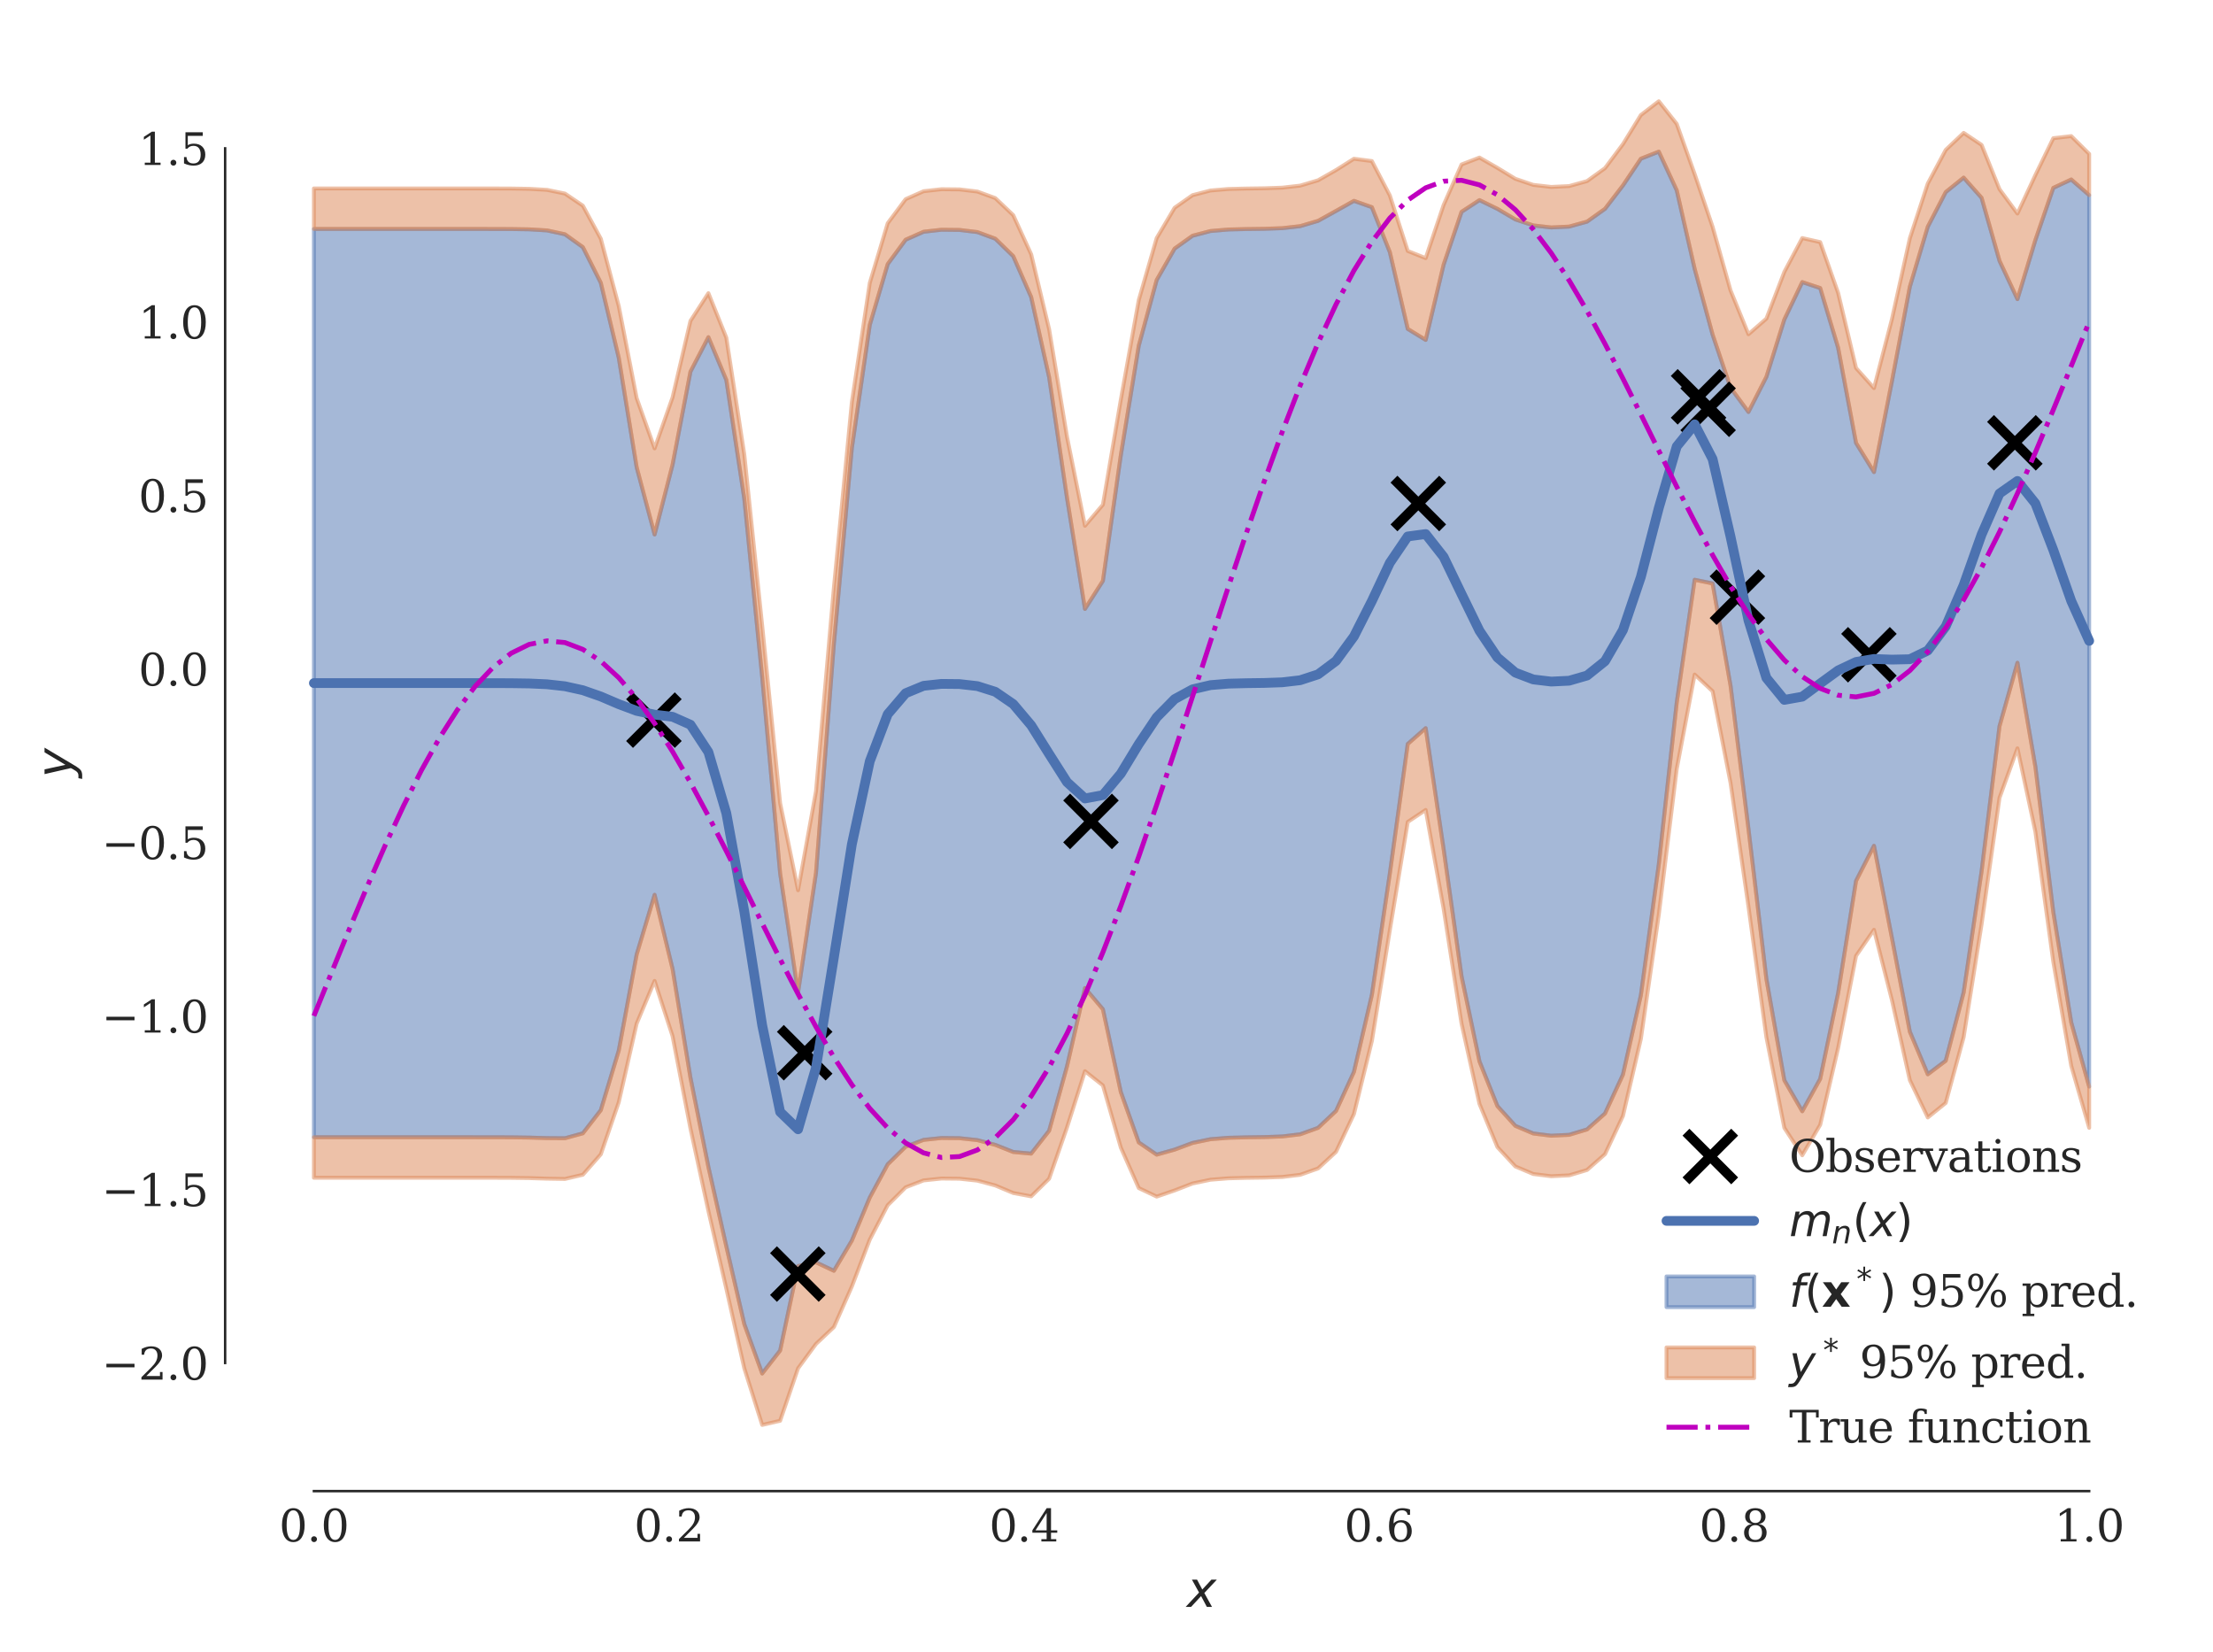 <?xml version="1.0" encoding="utf-8" standalone="no"?>
<!DOCTYPE svg PUBLIC "-//W3C//DTD SVG 1.1//EN"
  "http://www.w3.org/Graphics/SVG/1.1/DTD/svg11.dtd">
<svg xmlns:xlink="http://www.w3.org/1999/xlink" width="454.464pt" height="339.264pt" viewBox="0 0 454.464 339.264" xmlns="http://www.w3.org/2000/svg" version="1.1">
 <defs>
  <style type="text/css">*{stroke-linejoin: round; stroke-linecap: butt}</style>
 </defs>
 <g id="figure_1">
  <g id="patch_1">
   <path d="M 0 339.264 
L 454.464 339.264 
L 454.464 0 
L 0 0 
z
" style="fill: #ffffff"/>
  </g>
  <g id="axes_1">
   <g id="patch_2">
    <path d="M 46.233 306.176 
L 447.264 306.176 
L 447.264 7.2 
L 46.233 7.2 
z
" style="fill: #ffffff"/>
   </g>
   <g id="matplotlib.axis_1">
    <g id="xtick_1">
     <g id="line2d_1"/>
     <g id="text_1">
      <!-- 0.0 -->
      <g style="fill: #262626" transform="translate(57.305 316.514) scale(0.09 -0.09)">
       <defs>
        <path id="DejaVuSerif-30" d="M 2034 219 
Q 2513 219 2750 744 
Q 2988 1269 2988 2328 
Q 2988 3391 2750 3916 
Q 2513 4441 2034 4441 
Q 1556 4441 1318 3916 
Q 1081 3391 1081 2328 
Q 1081 1269 1318 744 
Q 1556 219 2034 219 
z
M 2034 -91 
Q 1275 -91 848 546 
Q 422 1184 422 2328 
Q 422 3475 848 4112 
Q 1275 4750 2034 4750 
Q 2797 4750 3222 4112 
Q 3647 3475 3647 2328 
Q 3647 1184 3222 546 
Q 2797 -91 2034 -91 
z
" transform="scale(0.016)"/>
        <path id="DejaVuSerif-2e" d="M 603 325 
Q 603 500 722 622 
Q 841 744 1019 744 
Q 1191 744 1312 622 
Q 1434 500 1434 325 
Q 1434 153 1312 31 
Q 1191 -91 1019 -91 
Q 841 -91 722 29 
Q 603 150 603 325 
z
" transform="scale(0.016)"/>
       </defs>
       <use xlink:href="#DejaVuSerif-30"/>
       <use xlink:href="#DejaVuSerif-2e" x="63.623"/>
       <use xlink:href="#DejaVuSerif-30" x="95.41"/>
      </g>
     </g>
    </g>
    <g id="xtick_2">
     <g id="line2d_2"/>
     <g id="text_2">
      <!-- 0.2 -->
      <g style="fill: #262626" transform="translate(130.22 316.514) scale(0.09 -0.09)">
       <defs>
        <path id="DejaVuSerif-32" d="M 819 3553 
L 469 3553 
L 469 4384 
Q 803 4563 1142 4656 
Q 1481 4750 1806 4750 
Q 2534 4750 2956 4397 
Q 3378 4044 3378 3438 
Q 3378 2753 2422 1800 
Q 2347 1728 2309 1691 
L 1131 513 
L 3078 513 
L 3078 1088 
L 3444 1088 
L 3444 0 
L 434 0 
L 434 341 
L 1850 1753 
Q 2319 2222 2519 2614 
Q 2719 3006 2719 3438 
Q 2719 3909 2473 4175 
Q 2228 4441 1797 4441 
Q 1350 4441 1106 4219 
Q 863 3997 819 3553 
z
" transform="scale(0.016)"/>
       </defs>
       <use xlink:href="#DejaVuSerif-30"/>
       <use xlink:href="#DejaVuSerif-2e" x="63.623"/>
       <use xlink:href="#DejaVuSerif-32" x="95.41"/>
      </g>
     </g>
    </g>
    <g id="xtick_3">
     <g id="line2d_3"/>
     <g id="text_3">
      <!-- 0.4 -->
      <g style="fill: #262626" transform="translate(203.135 316.514) scale(0.09 -0.09)">
       <defs>
        <path id="DejaVuSerif-34" d="M 2234 1581 
L 2234 4063 
L 641 1581 
L 2234 1581 
z
M 3609 0 
L 1484 0 
L 1484 331 
L 2234 331 
L 2234 1247 
L 197 1247 
L 197 1588 
L 2241 4750 
L 2859 4750 
L 2859 1581 
L 3750 1581 
L 3750 1247 
L 2859 1247 
L 2859 331 
L 3609 331 
L 3609 0 
z
" transform="scale(0.016)"/>
       </defs>
       <use xlink:href="#DejaVuSerif-30"/>
       <use xlink:href="#DejaVuSerif-2e" x="63.623"/>
       <use xlink:href="#DejaVuSerif-34" x="95.41"/>
      </g>
     </g>
    </g>
    <g id="xtick_4">
     <g id="line2d_4"/>
     <g id="text_4">
      <!-- 0.6 -->
      <g style="fill: #262626" transform="translate(276.049 316.514) scale(0.09 -0.09)">
       <defs>
        <path id="DejaVuSerif-36" d="M 2094 219 
Q 2534 219 2771 542 
Q 3009 866 3009 1472 
Q 3009 2078 2771 2401 
Q 2534 2725 2094 2725 
Q 1647 2725 1412 2412 
Q 1178 2100 1178 1509 
Q 1178 888 1415 553 
Q 1653 219 2094 219 
z
M 1075 2569 
Q 1288 2803 1556 2918 
Q 1825 3034 2163 3034 
Q 2859 3034 3264 2615 
Q 3669 2197 3669 1472 
Q 3669 763 3233 336 
Q 2797 -91 2069 -91 
Q 1278 -91 853 498 
Q 428 1088 428 2181 
Q 428 3406 931 4078 
Q 1434 4750 2350 4750 
Q 2597 4750 2869 4703 
Q 3141 4656 3425 4563 
L 3425 3794 
L 3072 3794 
Q 3034 4109 2831 4275 
Q 2628 4441 2284 4441 
Q 1678 4441 1381 3981 
Q 1084 3522 1075 2569 
z
" transform="scale(0.016)"/>
       </defs>
       <use xlink:href="#DejaVuSerif-30"/>
       <use xlink:href="#DejaVuSerif-2e" x="63.623"/>
       <use xlink:href="#DejaVuSerif-36" x="95.41"/>
      </g>
     </g>
    </g>
    <g id="xtick_5">
     <g id="line2d_5"/>
     <g id="text_5">
      <!-- 0.8 -->
      <g style="fill: #262626" transform="translate(348.964 316.514) scale(0.09 -0.09)">
       <defs>
        <path id="DejaVuSerif-38" d="M 2981 1275 
Q 2981 1775 2732 2051 
Q 2484 2328 2034 2328 
Q 1584 2328 1336 2051 
Q 1088 1775 1088 1275 
Q 1088 772 1336 495 
Q 1584 219 2034 219 
Q 2484 219 2732 495 
Q 2981 772 2981 1275 
z
M 2853 3541 
Q 2853 3966 2637 4203 
Q 2422 4441 2034 4441 
Q 1650 4441 1433 4203 
Q 1216 3966 1216 3541 
Q 1216 3113 1433 2875 
Q 1650 2638 2034 2638 
Q 2422 2638 2637 2875 
Q 2853 3113 2853 3541 
z
M 2516 2484 
Q 3047 2413 3344 2092 
Q 3641 1772 3641 1275 
Q 3641 619 3225 264 
Q 2809 -91 2034 -91 
Q 1263 -91 845 264 
Q 428 619 428 1275 
Q 428 1772 725 2092 
Q 1022 2413 1556 2484 
Q 1084 2569 832 2842 
Q 581 3116 581 3541 
Q 581 4103 968 4426 
Q 1356 4750 2034 4750 
Q 2713 4750 3100 4426 
Q 3488 4103 3488 3541 
Q 3488 3116 3236 2842 
Q 2984 2569 2516 2484 
z
" transform="scale(0.016)"/>
       </defs>
       <use xlink:href="#DejaVuSerif-30"/>
       <use xlink:href="#DejaVuSerif-2e" x="63.623"/>
       <use xlink:href="#DejaVuSerif-38" x="95.41"/>
      </g>
     </g>
    </g>
    <g id="xtick_6">
     <g id="line2d_6"/>
     <g id="text_6">
      <!-- 1.0 -->
      <g style="fill: #262626" transform="translate(421.879 316.514) scale(0.09 -0.09)">
       <defs>
        <path id="DejaVuSerif-31" d="M 909 0 
L 909 331 
L 1722 331 
L 1722 4213 
L 781 3603 
L 781 4013 
L 1919 4750 
L 2350 4750 
L 2350 331 
L 3163 331 
L 3163 0 
L 909 0 
z
" transform="scale(0.016)"/>
       </defs>
       <use xlink:href="#DejaVuSerif-31"/>
       <use xlink:href="#DejaVuSerif-2e" x="63.623"/>
       <use xlink:href="#DejaVuSerif-30" x="95.41"/>
      </g>
     </g>
    </g>
    <g id="text_7">
     <!-- $x$ -->
     <g style="fill: #262626" transform="translate(243.748 329.984) scale(0.1 -0.1)">
      <defs>
       <path id="DejaVuSans-Oblique-78" d="M 3841 3500 
L 2234 1784 
L 3219 0 
L 2559 0 
L 1819 1388 
L 531 0 
L -166 0 
L 1556 1844 
L 641 3500 
L 1300 3500 
L 1972 2234 
L 3144 3500 
L 3841 3500 
z
" transform="scale(0.016)"/>
      </defs>
      <use xlink:href="#DejaVuSans-Oblique-78" transform="translate(0 0.312)"/>
     </g>
    </g>
   </g>
   <g id="matplotlib.axis_2">
    <g id="ytick_1">
     <g id="line2d_7"/>
     <g id="text_8">
      <!-- −2.0 -->
      <g style="fill: #262626" transform="translate(20.878 283.284) scale(0.09 -0.09)">
       <defs>
        <path id="DejaVuSerif-2212" d="M 678 2259 
L 4684 2259 
L 4684 1753 
L 678 1753 
L 678 2259 
z
" transform="scale(0.016)"/>
       </defs>
       <use xlink:href="#DejaVuSerif-2212"/>
       <use xlink:href="#DejaVuSerif-32" x="83.789"/>
       <use xlink:href="#DejaVuSerif-2e" x="147.412"/>
       <use xlink:href="#DejaVuSerif-30" x="179.199"/>
      </g>
     </g>
    </g>
    <g id="ytick_2">
     <g id="line2d_8"/>
     <g id="text_9">
      <!-- −1.5 -->
      <g style="fill: #262626" transform="translate(20.878 247.654) scale(0.09 -0.09)">
       <defs>
        <path id="DejaVuSerif-35" d="M 3219 4666 
L 3219 4153 
L 1081 4153 
L 1081 2816 
Q 1244 2928 1461 2984 
Q 1678 3041 1947 3041 
Q 2703 3041 3140 2622 
Q 3578 2203 3578 1478 
Q 3578 738 3136 323 
Q 2694 -91 1894 -91 
Q 1572 -91 1234 -12 
Q 897 66 544 225 
L 544 1131 
L 897 1131 
Q 925 688 1179 453 
Q 1434 219 1894 219 
Q 2388 219 2653 544 
Q 2919 869 2919 1478 
Q 2919 2084 2655 2407 
Q 2391 2731 1894 2731 
Q 1613 2731 1398 2631 
Q 1184 2531 1019 2322 
L 750 2322 
L 750 4666 
L 3219 4666 
z
" transform="scale(0.016)"/>
       </defs>
       <use xlink:href="#DejaVuSerif-2212"/>
       <use xlink:href="#DejaVuSerif-31" x="83.789"/>
       <use xlink:href="#DejaVuSerif-2e" x="147.412"/>
       <use xlink:href="#DejaVuSerif-35" x="179.199"/>
      </g>
     </g>
    </g>
    <g id="ytick_3">
     <g id="line2d_9"/>
     <g id="text_10">
      <!-- −1.0 -->
      <g style="fill: #262626" transform="translate(20.878 212.025) scale(0.09 -0.09)">
       <use xlink:href="#DejaVuSerif-2212"/>
       <use xlink:href="#DejaVuSerif-31" x="83.789"/>
       <use xlink:href="#DejaVuSerif-2e" x="147.412"/>
       <use xlink:href="#DejaVuSerif-30" x="179.199"/>
      </g>
     </g>
    </g>
    <g id="ytick_4">
     <g id="line2d_10"/>
     <g id="text_11">
      <!-- −0.5 -->
      <g style="fill: #262626" transform="translate(20.878 176.395) scale(0.09 -0.09)">
       <use xlink:href="#DejaVuSerif-2212"/>
       <use xlink:href="#DejaVuSerif-30" x="83.789"/>
       <use xlink:href="#DejaVuSerif-2e" x="147.412"/>
       <use xlink:href="#DejaVuSerif-35" x="179.199"/>
      </g>
     </g>
    </g>
    <g id="ytick_5">
     <g id="line2d_11"/>
     <g id="text_12">
      <!-- 0.0 -->
      <g style="fill: #262626" transform="translate(28.42 140.765) scale(0.09 -0.09)">
       <use xlink:href="#DejaVuSerif-30"/>
       <use xlink:href="#DejaVuSerif-2e" x="63.623"/>
       <use xlink:href="#DejaVuSerif-30" x="95.41"/>
      </g>
     </g>
    </g>
    <g id="ytick_6">
     <g id="line2d_12"/>
     <g id="text_13">
      <!-- 0.5 -->
      <g style="fill: #262626" transform="translate(28.42 105.136) scale(0.09 -0.09)">
       <use xlink:href="#DejaVuSerif-30"/>
       <use xlink:href="#DejaVuSerif-2e" x="63.623"/>
       <use xlink:href="#DejaVuSerif-35" x="95.41"/>
      </g>
     </g>
    </g>
    <g id="ytick_7">
     <g id="line2d_13"/>
     <g id="text_14">
      <!-- 1.0 -->
      <g style="fill: #262626" transform="translate(28.42 69.506) scale(0.09 -0.09)">
       <use xlink:href="#DejaVuSerif-31"/>
       <use xlink:href="#DejaVuSerif-2e" x="63.623"/>
       <use xlink:href="#DejaVuSerif-30" x="95.41"/>
      </g>
     </g>
    </g>
    <g id="ytick_8">
     <g id="line2d_14"/>
     <g id="text_15">
      <!-- 1.5 -->
      <g style="fill: #262626" transform="translate(28.42 33.877) scale(0.09 -0.09)">
       <use xlink:href="#DejaVuSerif-31"/>
       <use xlink:href="#DejaVuSerif-2e" x="63.623"/>
       <use xlink:href="#DejaVuSerif-35" x="95.41"/>
      </g>
     </g>
    </g>
    <g id="text_16">
     <!-- $y$ -->
     <g style="fill: #262626" transform="translate(14.778 159.688) rotate(-90) scale(0.1 -0.1)">
      <defs>
       <path id="DejaVuSans-Oblique-79" d="M 1588 -325 
Q 1188 -997 936 -1164 
Q 684 -1331 294 -1331 
L -159 -1331 
L -63 -850 
L 269 -850 
Q 509 -850 678 -719 
Q 847 -588 1056 -206 
L 1234 128 
L 459 3500 
L 1069 3500 
L 1650 819 
L 3256 3500 
L 3859 3500 
L 1588 -325 
z
" transform="scale(0.016)"/>
      </defs>
      <use xlink:href="#DejaVuSans-Oblique-79" transform="translate(0 0.312)"/>
     </g>
    </g>
   </g>
   <g id="PolyCollection_1">
    <defs>
     <path id="m06d27d9995" d="M 64.461 -292.251 
L 64.461 -105.749 
L 68.144 -105.749 
L 71.826 -105.749 
L 75.509 -105.749 
L 79.192 -105.749 
L 82.874 -105.749 
L 86.557 -105.749 
L 90.239 -105.749 
L 93.922 -105.749 
L 97.604 -105.748 
L 101.287 -105.745 
L 104.97 -105.731 
L 108.652 -105.681 
L 112.335 -105.57 
L 116.017 -105.542 
L 119.7 -106.557 
L 123.382 -111.301 
L 127.065 -123.529 
L 130.748 -143.274 
L 134.43 -155.53 
L 138.113 -140.339 
L 141.795 -117.964 
L 145.478 -99.649 
L 149.16 -83.329 
L 152.843 -67.399 
L 156.525 -57.233 
L 160.208 -61.948 
L 163.891 -79.306 
L 167.573 -80.062 
L 171.256 -78.325 
L 174.938 -84.523 
L 178.621 -93.374 
L 182.303 -100.188 
L 185.986 -103.801 
L 189.669 -105.206 
L 193.351 -105.592 
L 197.034 -105.556 
L 200.716 -105.159 
L 204.399 -104.185 
L 208.081 -102.724 
L 211.764 -102.387 
L 215.447 -107.074 
L 219.129 -120.332 
L 222.812 -136.387 
L 226.494 -132.027 
L 230.177 -115.017 
L 233.859 -104.683 
L 237.542 -102.173 
L 241.224 -103.208 
L 244.907 -104.582 
L 248.59 -105.346 
L 252.272 -105.639 
L 255.955 -105.731 
L 259.637 -105.781 
L 263.32 -105.912 
L 267.002 -106.354 
L 270.685 -107.677 
L 274.368 -111.142 
L 278.05 -119.164 
L 281.733 -134.994 
L 285.415 -159.871 
L 289.098 -186.504 
L 292.78 -189.745 
L 296.463 -164.914 
L 300.146 -138.798 
L 303.828 -121.317 
L 307.511 -112.145 
L 311.193 -108.087 
L 314.876 -106.521 
L 318.558 -106.063 
L 322.241 -106.244 
L 325.923 -107.353 
L 329.606 -110.622 
L 333.289 -118.596 
L 336.971 -134.916 
L 340.654 -161.804 
L 344.336 -195 
L 348.019 -220.22 
L 351.701 -219.461 
L 355.384 -198.491 
L 359.067 -169.073 
L 362.749 -138.236 
L 366.432 -117.444 
L 370.114 -111.083 
L 373.797 -117.733 
L 377.479 -135.354 
L 381.162 -158.382 
L 384.845 -165.593 
L 388.527 -146.669 
L 392.21 -127.413 
L 395.892 -118.67 
L 399.575 -121.452 
L 403.257 -135.484 
L 406.94 -160.346 
L 410.622 -190.146 
L 414.305 -203.174 
L 417.988 -181.818 
L 421.67 -151.969 
L 425.353 -129.32 
L 429.035 -116.145 
L 429.035 -299.197 
L 429.035 -299.197 
L 425.353 -302.409 
L 421.67 -300.687 
L 417.988 -289.974 
L 414.305 -277.843 
L 410.622 -285.711 
L 406.94 -298.651 
L 403.257 -302.794 
L 399.575 -299.82 
L 395.892 -292.715 
L 392.21 -280.397 
L 388.527 -260.975 
L 384.845 -242.331 
L 381.162 -248.306 
L 377.479 -267.852 
L 373.797 -280.116 
L 370.114 -281.341 
L 366.432 -273.663 
L 362.749 -261.889 
L 359.067 -254.675 
L 355.384 -259.665 
L 351.701 -270.562 
L 348.019 -284.053 
L 344.336 -300.187 
L 340.654 -308.129 
L 336.971 -306.676 
L 333.289 -301.181 
L 329.606 -296.388 
L 325.923 -293.758 
L 322.241 -292.737 
L 318.558 -292.561 
L 314.876 -292.98 
L 311.193 -294.214 
L 307.511 -296.38 
L 303.828 -298.175 
L 300.146 -295.768 
L 296.463 -284.918 
L 292.78 -269.468 
L 289.098 -271.725 
L 285.415 -287.502 
L 281.733 -296.725 
L 278.05 -298.023 
L 274.368 -295.954 
L 270.685 -293.916 
L 267.002 -292.828 
L 263.32 -292.412 
L 259.637 -292.284 
L 255.955 -292.233 
L 252.272 -292.139 
L 248.59 -291.825 
L 244.907 -290.86 
L 241.224 -288.225 
L 237.542 -281.779 
L 233.859 -268.282 
L 230.177 -245.814 
L 226.494 -219.995 
L 222.812 -214.229 
L 219.129 -236.984 
L 215.447 -261.823 
L 211.764 -278.268 
L 208.081 -286.664 
L 204.399 -290.252 
L 200.716 -291.609 
L 197.034 -292.053 
L 193.351 -292.091 
L 189.669 -291.679 
L 185.986 -290.041 
L 182.303 -285.042 
L 178.621 -272.54 
L 174.938 -247.269 
L 171.256 -207.142 
L 167.573 -160.032 
L 163.891 -135.461 
L 160.208 -159.942 
L 156.525 -200.242 
L 152.843 -236.909 
L 149.16 -261.237 
L 145.478 -270.031 
L 141.795 -262.95 
L 138.113 -243.832 
L 134.43 -229.514 
L 130.748 -243.316 
L 127.065 -265.822 
L 123.382 -281.193 
L 119.7 -288.518 
L 116.017 -291.162 
L 112.335 -291.952 
L 108.652 -292.172 
L 104.97 -292.232 
L 101.287 -292.247 
L 97.604 -292.251 
L 93.922 -292.251 
L 90.239 -292.251 
L 86.557 -292.251 
L 82.874 -292.251 
L 79.192 -292.251 
L 75.509 -292.251 
L 71.826 -292.251 
L 68.144 -292.251 
L 64.461 -292.251 
z
" style="stroke: #4c72b0; stroke-opacity: 0.5; stroke-width: 0.8"/>
    </defs>
    <g clip-path="url(#pc87bfe3f1f)">
     <use xlink:href="#m06d27d9995" x="0" y="339.264" style="fill: #4c72b0; fill-opacity: 0.5; stroke: #4c72b0; stroke-opacity: 0.5; stroke-width: 0.8"/>
    </g>
   </g>
   <g id="PolyCollection_2">
    <defs>
     <path id="m4ec9caf9bc" d="M 64.461 -105.749 
L 64.461 -97.43 
L 68.144 -97.43 
L 71.826 -97.43 
L 75.509 -97.43 
L 79.192 -97.43 
L 82.874 -97.43 
L 86.557 -97.43 
L 90.239 -97.43 
L 93.922 -97.43 
L 97.604 -97.429 
L 101.287 -97.426 
L 104.97 -97.411 
L 108.652 -97.361 
L 112.335 -97.246 
L 116.017 -97.187 
L 119.7 -98.048 
L 123.382 -102.244 
L 127.065 -112.928 
L 130.748 -129.085 
L 134.43 -137.848 
L 138.113 -126.523 
L 141.795 -107.535 
L 145.478 -90.615 
L 149.16 -74.643 
L 152.843 -58.324 
L 156.525 -46.678 
L 160.208 -47.53 
L 163.891 -58.3 
L 167.573 -63.305 
L 171.256 -66.778 
L 174.938 -75.108 
L 178.621 -84.743 
L 182.303 -91.8 
L 185.986 -95.471 
L 189.669 -96.886 
L 193.351 -97.272 
L 197.034 -97.236 
L 200.716 -96.837 
L 204.399 -95.848 
L 208.081 -94.298 
L 211.764 -93.61 
L 215.447 -97.227 
L 219.129 -107.787 
L 222.812 -119.311 
L 226.494 -116.384 
L 230.177 -103.618 
L 233.859 -95.312 
L 237.542 -93.562 
L 241.224 -94.827 
L 244.907 -96.254 
L 248.59 -97.026 
L 252.272 -97.319 
L 255.955 -97.412 
L 259.637 -97.462 
L 263.32 -97.592 
L 267.002 -98.034 
L 270.685 -99.347 
L 274.368 -102.753 
L 278.05 -110.52 
L 281.733 -125.527 
L 285.415 -148.233 
L 289.098 -170.493 
L 292.78 -172.952 
L 296.463 -152.659 
L 300.146 -129.075 
L 303.828 -112.583 
L 307.511 -103.731 
L 311.193 -99.752 
L 314.876 -98.2 
L 318.558 -97.743 
L 322.241 -97.924 
L 325.923 -99.029 
L 329.606 -102.272 
L 333.289 -110.113 
L 336.971 -125.948 
L 340.654 -151.458 
L 344.336 -181.36 
L 348.019 -200.761 
L 351.701 -197.329 
L 355.384 -178.517 
L 359.067 -153.114 
L 362.749 -126.284 
L 366.432 -107.679 
L 370.114 -102.043 
L 373.797 -108.3 
L 377.479 -124.08 
L 381.162 -142.992 
L 384.845 -148.347 
L 388.527 -133.913 
L 392.21 -117.465 
L 395.892 -109.809 
L 399.575 -112.786 
L 403.257 -126.301 
L 406.94 -149.48 
L 410.622 -175.447 
L 414.305 -185.603 
L 417.988 -168.478 
L 421.67 -141.77 
L 425.353 -120.414 
L 429.035 -107.682 
L 429.035 -116.145 
L 429.035 -116.145 
L 425.353 -129.32 
L 421.67 -151.969 
L 417.988 -181.818 
L 414.305 -203.174 
L 410.622 -190.146 
L 406.94 -160.346 
L 403.257 -135.484 
L 399.575 -121.452 
L 395.892 -118.67 
L 392.21 -127.413 
L 388.527 -146.669 
L 384.845 -165.593 
L 381.162 -158.382 
L 377.479 -135.354 
L 373.797 -117.733 
L 370.114 -111.083 
L 366.432 -117.444 
L 362.749 -138.236 
L 359.067 -169.073 
L 355.384 -198.491 
L 351.701 -219.461 
L 348.019 -220.22 
L 344.336 -195 
L 340.654 -161.804 
L 336.971 -134.916 
L 333.289 -118.596 
L 329.606 -110.622 
L 325.923 -107.353 
L 322.241 -106.244 
L 318.558 -106.063 
L 314.876 -106.521 
L 311.193 -108.087 
L 307.511 -112.145 
L 303.828 -121.317 
L 300.146 -138.798 
L 296.463 -164.914 
L 292.78 -189.745 
L 289.098 -186.504 
L 285.415 -159.871 
L 281.733 -134.994 
L 278.05 -119.164 
L 274.368 -111.142 
L 270.685 -107.677 
L 267.002 -106.354 
L 263.32 -105.912 
L 259.637 -105.781 
L 255.955 -105.731 
L 252.272 -105.639 
L 248.59 -105.346 
L 244.907 -104.582 
L 241.224 -103.208 
L 237.542 -102.173 
L 233.859 -104.683 
L 230.177 -115.017 
L 226.494 -132.027 
L 222.812 -136.387 
L 219.129 -120.332 
L 215.447 -107.074 
L 211.764 -102.387 
L 208.081 -102.724 
L 204.399 -104.185 
L 200.716 -105.159 
L 197.034 -105.556 
L 193.351 -105.592 
L 189.669 -105.206 
L 185.986 -103.801 
L 182.303 -100.188 
L 178.621 -93.374 
L 174.938 -84.523 
L 171.256 -78.325 
L 167.573 -80.062 
L 163.891 -79.306 
L 160.208 -61.948 
L 156.525 -57.233 
L 152.843 -67.399 
L 149.16 -83.329 
L 145.478 -99.649 
L 141.795 -117.964 
L 138.113 -140.339 
L 134.43 -155.53 
L 130.748 -143.274 
L 127.065 -123.529 
L 123.382 -111.301 
L 119.7 -106.557 
L 116.017 -105.542 
L 112.335 -105.57 
L 108.652 -105.681 
L 104.97 -105.731 
L 101.287 -105.745 
L 97.604 -105.748 
L 93.922 -105.749 
L 90.239 -105.749 
L 86.557 -105.749 
L 82.874 -105.749 
L 79.192 -105.749 
L 75.509 -105.749 
L 71.826 -105.749 
L 68.144 -105.749 
L 64.461 -105.749 
z
" style="stroke: #dd8452; stroke-opacity: 0.5; stroke-width: 0.8"/>
    </defs>
    <g clip-path="url(#pc87bfe3f1f)">
     <use xlink:href="#m4ec9caf9bc" x="0" y="339.264" style="fill: #dd8452; fill-opacity: 0.5; stroke: #dd8452; stroke-opacity: 0.5; stroke-width: 0.8"/>
    </g>
   </g>
   <g id="PolyCollection_3">
    <defs>
     <path id="mf1fb23da84" d="M 64.461 -300.571 
L 64.461 -292.251 
L 68.144 -292.251 
L 71.826 -292.251 
L 75.509 -292.251 
L 79.192 -292.251 
L 82.874 -292.251 
L 86.557 -292.251 
L 90.239 -292.251 
L 93.922 -292.251 
L 97.604 -292.251 
L 101.287 -292.247 
L 104.97 -292.232 
L 108.652 -292.172 
L 112.335 -291.952 
L 116.017 -291.162 
L 119.7 -288.518 
L 123.382 -281.193 
L 127.065 -265.822 
L 130.748 -243.316 
L 134.43 -229.514 
L 138.113 -243.832 
L 141.795 -262.95 
L 145.478 -270.031 
L 149.16 -261.237 
L 152.843 -236.909 
L 156.525 -200.242 
L 160.208 -159.942 
L 163.891 -135.461 
L 167.573 -160.032 
L 171.256 -207.142 
L 174.938 -247.269 
L 178.621 -272.54 
L 182.303 -285.042 
L 185.986 -290.041 
L 189.669 -291.679 
L 193.351 -292.091 
L 197.034 -292.053 
L 200.716 -291.609 
L 204.399 -290.252 
L 208.081 -286.664 
L 211.764 -278.268 
L 215.447 -261.823 
L 219.129 -236.984 
L 222.812 -214.229 
L 226.494 -219.995 
L 230.177 -245.814 
L 233.859 -268.282 
L 237.542 -281.779 
L 241.224 -288.225 
L 244.907 -290.86 
L 248.59 -291.825 
L 252.272 -292.139 
L 255.955 -292.233 
L 259.637 -292.284 
L 263.32 -292.412 
L 267.002 -292.828 
L 270.685 -293.916 
L 274.368 -295.954 
L 278.05 -298.023 
L 281.733 -296.725 
L 285.415 -287.502 
L 289.098 -271.725 
L 292.78 -269.468 
L 296.463 -284.918 
L 300.146 -295.768 
L 303.828 -298.175 
L 307.511 -296.38 
L 311.193 -294.214 
L 314.876 -292.98 
L 318.558 -292.561 
L 322.241 -292.737 
L 325.923 -293.758 
L 329.606 -296.388 
L 333.289 -301.181 
L 336.971 -306.676 
L 340.654 -308.129 
L 344.336 -300.187 
L 348.019 -284.053 
L 351.701 -270.562 
L 355.384 -259.665 
L 359.067 -254.675 
L 362.749 -261.889 
L 366.432 -273.663 
L 370.114 -281.341 
L 373.797 -280.116 
L 377.479 -267.852 
L 381.162 -248.306 
L 384.845 -242.331 
L 388.527 -260.975 
L 392.21 -280.397 
L 395.892 -292.715 
L 399.575 -299.82 
L 403.257 -302.794 
L 406.94 -298.651 
L 410.622 -285.711 
L 414.305 -277.843 
L 417.988 -289.974 
L 421.67 -300.687 
L 425.353 -302.409 
L 429.035 -299.197 
L 429.035 -307.66 
L 429.035 -307.66 
L 425.353 -311.314 
L 421.67 -310.886 
L 417.988 -303.314 
L 414.305 -295.414 
L 410.622 -300.41 
L 406.94 -309.516 
L 403.257 -311.977 
L 399.575 -308.486 
L 395.892 -301.576 
L 392.21 -290.345 
L 388.527 -273.731 
L 384.845 -259.576 
L 381.162 -263.696 
L 377.479 -279.126 
L 373.797 -289.549 
L 370.114 -290.381 
L 366.432 -283.428 
L 362.749 -273.842 
L 359.067 -270.634 
L 355.384 -279.639 
L 351.701 -292.694 
L 348.019 -303.512 
L 344.336 -313.827 
L 340.654 -318.474 
L 336.971 -315.644 
L 333.289 -309.664 
L 329.606 -304.737 
L 325.923 -302.082 
L 322.241 -301.057 
L 318.558 -300.88 
L 314.876 -301.301 
L 311.193 -302.549 
L 307.511 -304.794 
L 303.828 -306.908 
L 300.146 -305.491 
L 296.463 -297.173 
L 292.78 -286.261 
L 289.098 -287.735 
L 285.415 -299.14 
L 281.733 -306.193 
L 278.05 -306.667 
L 274.368 -304.343 
L 270.685 -302.246 
L 267.002 -301.149 
L 263.32 -300.731 
L 259.637 -300.603 
L 255.955 -300.552 
L 252.272 -300.459 
L 248.59 -300.145 
L 244.907 -299.189 
L 241.224 -296.605 
L 237.542 -290.39 
L 233.859 -277.653 
L 230.177 -257.212 
L 226.494 -235.638 
L 222.812 -231.305 
L 219.129 -249.529 
L 215.447 -271.67 
L 211.764 -287.046 
L 208.081 -295.09 
L 204.399 -298.589 
L 200.716 -299.931 
L 197.034 -300.373 
L 193.351 -300.411 
L 189.669 -300 
L 185.986 -298.371 
L 182.303 -293.429 
L 178.621 -281.17 
L 174.938 -256.683 
L 171.256 -218.69 
L 167.573 -176.788 
L 163.891 -156.466 
L 160.208 -174.361 
L 156.525 -210.797 
L 152.843 -245.985 
L 149.16 -269.923 
L 145.478 -279.065 
L 141.795 -273.378 
L 138.113 -257.648 
L 134.43 -247.196 
L 130.748 -257.505 
L 127.065 -276.423 
L 123.382 -290.25 
L 119.7 -297.027 
L 116.017 -299.518 
L 112.335 -300.277 
L 108.652 -300.492 
L 104.97 -300.552 
L 101.287 -300.567 
L 97.604 -300.57 
L 93.922 -300.571 
L 90.239 -300.571 
L 86.557 -300.571 
L 82.874 -300.571 
L 79.192 -300.571 
L 75.509 -300.571 
L 71.826 -300.571 
L 68.144 -300.571 
L 64.461 -300.571 
z
" style="stroke: #dd8452; stroke-opacity: 0.5; stroke-width: 0.8"/>
    </defs>
    <g clip-path="url(#pc87bfe3f1f)">
     <use xlink:href="#mf1fb23da84" x="0" y="339.264" style="fill: #dd8452; fill-opacity: 0.5; stroke: #dd8452; stroke-opacity: 0.5; stroke-width: 0.8"/>
    </g>
   </g>
   <g id="line2d_15">
    <defs>
     <path id="mb17578bda8" d="M -5 5 
L 5 -5 
M -5 -5 
L 5 5 
" style="stroke: #000000; stroke-width: 2"/>
    </defs>
    <g clip-path="url(#pc87bfe3f1f)">
     <use xlink:href="#mb17578bda8" x="134.284" y="147.864" style="stroke: #000000; stroke-width: 2"/>
     <use xlink:href="#mb17578bda8" x="291.266" y="103.388" style="stroke: #000000; stroke-width: 2"/>
     <use xlink:href="#mb17578bda8" x="224.045" y="168.661" style="stroke: #000000; stroke-width: 2"/>
     <use xlink:href="#mb17578bda8" x="350.783" y="84.04" style="stroke: #000000; stroke-width: 2"/>
     <use xlink:href="#mb17578bda8" x="348.82" y="81.482" style="stroke: #000000; stroke-width: 2"/>
     <use xlink:href="#mb17578bda8" x="163.842" y="261.607" style="stroke: #000000; stroke-width: 2"/>
     <use xlink:href="#mb17578bda8" x="165.253" y="216.161" style="stroke: #000000; stroke-width: 2"/>
     <use xlink:href="#mb17578bda8" x="356.803" y="122.62" style="stroke: #000000; stroke-width: 2"/>
     <use xlink:href="#mb17578bda8" x="413.774" y="90.925" style="stroke: #000000; stroke-width: 2"/>
     <use xlink:href="#mb17578bda8" x="383.804" y="134.446" style="stroke: #000000; stroke-width: 2"/>
    </g>
   </g>
   <g id="line2d_16">
    <path d="M 64.461 140.264 
L 68.144 140.264 
L 71.826 140.264 
L 75.509 140.264 
L 79.192 140.264 
L 82.874 140.264 
L 86.557 140.264 
L 90.239 140.264 
L 93.922 140.264 
L 97.604 140.264 
L 101.287 140.268 
L 104.97 140.283 
L 108.652 140.337 
L 112.335 140.503 
L 116.017 140.912 
L 119.7 141.727 
L 123.382 143.017 
L 127.065 144.589 
L 130.748 145.969 
L 134.43 146.742 
L 138.113 147.179 
L 141.795 148.807 
L 145.478 154.424 
L 149.16 166.981 
L 152.843 187.11 
L 156.525 210.527 
L 160.208 228.319 
L 163.891 231.881 
L 167.573 219.217 
L 171.256 196.53 
L 174.938 173.368 
L 178.621 156.307 
L 182.303 146.649 
L 185.986 142.343 
L 189.669 140.821 
L 193.351 140.423 
L 197.034 140.46 
L 200.716 140.88 
L 204.399 142.045 
L 208.081 144.57 
L 211.764 148.936 
L 215.447 154.815 
L 219.129 160.606 
L 222.812 163.956 
L 226.494 163.253 
L 230.177 158.849 
L 233.859 152.781 
L 237.542 147.288 
L 241.224 143.548 
L 244.907 141.543 
L 248.59 140.679 
L 252.272 140.375 
L 255.955 140.282 
L 259.637 140.231 
L 263.32 140.102 
L 267.002 139.673 
L 270.685 138.468 
L 274.368 135.716 
L 278.05 130.67 
L 281.733 123.404 
L 285.415 115.578 
L 289.098 110.15 
L 292.78 109.658 
L 296.463 114.348 
L 300.146 121.981 
L 303.828 129.518 
L 307.511 135.001 
L 311.193 138.114 
L 314.876 139.513 
L 318.558 139.952 
L 322.241 139.774 
L 325.923 138.708 
L 329.606 135.759 
L 333.289 129.375 
L 336.971 118.468 
L 340.654 104.298 
L 344.336 91.67 
L 348.019 87.128 
L 351.701 94.253 
L 355.384 110.186 
L 359.067 127.39 
L 362.749 139.201 
L 366.432 143.711 
L 370.114 143.052 
L 373.797 140.339 
L 377.479 137.661 
L 381.162 135.92 
L 384.845 135.302 
L 388.527 135.442 
L 392.21 135.359 
L 395.892 133.571 
L 399.575 128.628 
L 403.257 120.125 
L 406.94 109.766 
L 410.622 101.336 
L 414.305 98.756 
L 417.988 103.368 
L 421.67 112.936 
L 425.353 123.4 
L 429.035 131.593 
" clip-path="url(#pc87bfe3f1f)" style="fill: none; stroke: #4c72b0; stroke-width: 2; stroke-linecap: round"/>
   </g>
   <g id="line2d_17">
    <path d="M 64.461 208.605 
L 68.144 199.549 
L 71.826 190.565 
L 75.509 181.798 
L 79.192 173.386 
L 82.874 165.46 
L 86.557 158.143 
L 90.239 151.547 
L 93.922 145.771 
L 97.604 140.899 
L 101.287 137.002 
L 104.97 134.131 
L 108.652 132.322 
L 112.335 131.592 
L 116.017 131.939 
L 119.7 133.344 
L 123.382 135.768 
L 127.065 139.157 
L 130.748 143.439 
L 134.43 148.527 
L 138.113 154.321 
L 141.795 160.707 
L 145.478 167.562 
L 149.16 174.754 
L 152.843 182.145 
L 156.525 189.594 
L 160.208 196.955 
L 163.891 204.087 
L 167.573 210.849 
L 171.256 217.106 
L 174.938 222.73 
L 178.621 227.604 
L 182.303 231.621 
L 185.986 234.688 
L 189.669 236.726 
L 193.351 237.673 
L 197.034 237.482 
L 200.716 236.127 
L 204.399 233.598 
L 208.081 229.903 
L 211.764 225.071 
L 215.447 219.146 
L 219.129 212.192 
L 222.812 204.287 
L 226.494 195.525 
L 230.177 186.013 
L 233.859 175.871 
L 237.542 165.229 
L 241.224 154.223 
L 244.907 142.996 
L 248.59 131.696 
L 252.272 120.47 
L 255.955 109.464 
L 259.637 98.821 
L 263.32 88.679 
L 267.002 79.168 
L 270.685 70.405 
L 274.368 62.5 
L 278.05 55.546 
L 281.733 49.621 
L 285.415 44.789 
L 289.098 41.095 
L 292.78 38.565 
L 296.463 37.21 
L 300.146 37.02 
L 303.828 37.966 
L 307.511 40.004 
L 311.193 43.071 
L 314.876 47.088 
L 318.558 51.962 
L 322.241 57.587 
L 325.923 63.843 
L 329.606 70.605 
L 333.289 77.737 
L 336.971 85.099 
L 340.654 92.547 
L 344.336 99.938 
L 348.019 107.131 
L 351.701 113.985 
L 355.384 120.371 
L 359.067 126.165 
L 362.749 131.253 
L 366.432 135.535 
L 370.114 138.924 
L 373.797 141.348 
L 377.479 142.753 
L 381.162 143.1 
L 384.845 142.37 
L 388.527 140.561 
L 392.21 137.69 
L 395.892 133.793 
L 399.575 128.922 
L 403.257 123.145 
L 406.94 116.549 
L 410.622 109.232 
L 414.305 101.306 
L 417.988 92.894 
L 421.67 84.127 
L 425.353 75.144 
L 429.035 66.087 
" clip-path="url(#pc87bfe3f1f)" style="fill: none; stroke-dasharray: 6.4,1.6,1,1.6; stroke-dashoffset: 0; stroke: #bf00bf"/>
   </g>
   <g id="patch_3">
    <path d="M 46.233 279.864 
L 46.233 30.457 
" style="fill: none; stroke: #262626; stroke-width: 0.5; stroke-linejoin: miter; stroke-linecap: square"/>
   </g>
   <g id="patch_4">
    <path d="M 64.461 306.176 
L 429.035 306.176 
" style="fill: none; stroke: #262626; stroke-width: 0.5; stroke-linejoin: miter; stroke-linecap: square"/>
   </g>
   <g id="legend_1">
    <g id="line2d_18">
     <g>
      <use xlink:href="#mb17578bda8" x="351.234" y="237.473" style="stroke: #000000; stroke-width: 2"/>
     </g>
    </g>
    <g id="text_17">
     <!-- Observations -->
     <g style="fill: #262626" transform="translate(367.434 240.623) scale(0.09 -0.09)">
      <defs>
       <path id="DejaVuSerif-4f" d="M 2625 244 
Q 3391 244 3781 770 
Q 4172 1297 4172 2328 
Q 4172 3363 3781 3889 
Q 3391 4416 2625 4416 
Q 1856 4416 1465 3889 
Q 1075 3363 1075 2328 
Q 1075 1297 1465 770 
Q 1856 244 2625 244 
z
M 2625 -91 
Q 2150 -91 1751 65 
Q 1353 222 1050 525 
Q 700 875 529 1319 
Q 359 1763 359 2328 
Q 359 2894 529 3339 
Q 700 3784 1050 4134 
Q 1356 4441 1750 4595 
Q 2144 4750 2625 4750 
Q 3641 4750 4266 4084 
Q 4891 3419 4891 2328 
Q 4891 1769 4719 1320 
Q 4547 872 4197 525 
Q 3891 219 3497 64 
Q 3103 -91 2625 -91 
z
" transform="scale(0.016)"/>
       <path id="DejaVuSerif-62" d="M 738 331 
L 738 4531 
L 184 4531 
L 184 4863 
L 1313 4863 
L 1313 2803 
Q 1481 3116 1742 3264 
Q 2003 3413 2388 3413 
Q 3000 3413 3387 2928 
Q 3775 2444 3775 1663 
Q 3775 881 3387 395 
Q 3000 -91 2388 -91 
Q 2003 -91 1742 57 
Q 1481 206 1313 519 
L 1313 0 
L 184 0 
L 184 331 
L 738 331 
z
M 1313 1497 
Q 1313 897 1542 583 
Q 1772 269 2209 269 
Q 2650 269 2876 622 
Q 3103 975 3103 1663 
Q 3103 2353 2876 2703 
Q 2650 3053 2209 3053 
Q 1772 3053 1542 2737 
Q 1313 2422 1313 1825 
L 1313 1497 
z
" transform="scale(0.016)"/>
       <path id="DejaVuSerif-73" d="M 359 184 
L 359 959 
L 691 959 
Q 703 588 923 403 
Q 1144 219 1575 219 
Q 1963 219 2166 364 
Q 2369 509 2369 788 
Q 2369 1006 2220 1140 
Q 2072 1275 1594 1428 
L 1178 1569 
Q 750 1706 558 1912 
Q 366 2119 366 2438 
Q 366 2894 700 3153 
Q 1034 3413 1625 3413 
Q 1888 3413 2178 3344 
Q 2469 3275 2778 3144 
L 2778 2419 
L 2447 2419 
Q 2434 2741 2221 2922 
Q 2009 3103 1644 3103 
Q 1281 3103 1095 2975 
Q 909 2847 909 2591 
Q 909 2381 1050 2254 
Q 1191 2128 1613 1997 
L 2069 1856 
Q 2541 1709 2748 1489 
Q 2956 1269 2956 922 
Q 2956 450 2595 179 
Q 2234 -91 1600 -91 
Q 1278 -91 972 -22 
Q 666 47 359 184 
z
" transform="scale(0.016)"/>
       <path id="DejaVuSerif-65" d="M 3469 1600 
L 991 1600 
L 991 1575 
Q 991 903 1244 561 
Q 1497 219 1991 219 
Q 2369 219 2611 417 
Q 2853 616 2950 1006 
L 3413 1006 
Q 3275 459 2904 184 
Q 2534 -91 1931 -91 
Q 1203 -91 761 389 
Q 319 869 319 1663 
Q 319 2450 753 2931 
Q 1188 3413 1894 3413 
Q 2647 3413 3050 2948 
Q 3453 2484 3469 1600 
z
M 2791 1931 
Q 2772 2513 2545 2808 
Q 2319 3103 1894 3103 
Q 1497 3103 1269 2806 
Q 1041 2509 991 1931 
L 2791 1931 
z
" transform="scale(0.016)"/>
       <path id="DejaVuSerif-72" d="M 3059 3328 
L 3059 2497 
L 2728 2497 
Q 2713 2744 2591 2866 
Q 2469 2988 2234 2988 
Q 1809 2988 1582 2694 
Q 1356 2400 1356 1850 
L 1356 331 
L 2022 331 
L 2022 0 
L 263 0 
L 263 331 
L 781 331 
L 781 2994 
L 231 2994 
L 231 3322 
L 1356 3322 
L 1356 2731 
Q 1525 3078 1790 3245 
Q 2056 3413 2438 3413 
Q 2578 3413 2733 3391 
Q 2888 3369 3059 3328 
z
" transform="scale(0.016)"/>
       <path id="DejaVuSerif-76" d="M 1581 0 
L 359 2988 
L -19 2988 
L -19 3322 
L 1509 3322 
L 1509 2988 
L 978 2988 
L 1913 703 
L 2847 2988 
L 2350 2988 
L 2350 3322 
L 3597 3322 
L 3597 2988 
L 3225 2988 
L 2003 0 
L 1581 0 
z
" transform="scale(0.016)"/>
       <path id="DejaVuSerif-61" d="M 2547 1044 
L 2547 1747 
L 1806 1747 
Q 1378 1747 1168 1562 
Q 959 1378 959 997 
Q 959 650 1171 447 
Q 1384 244 1747 244 
Q 2106 244 2326 466 
Q 2547 688 2547 1044 
z
M 3122 2075 
L 3122 331 
L 3634 331 
L 3634 0 
L 2547 0 
L 2547 359 
Q 2356 128 2106 18 
Q 1856 -91 1522 -91 
Q 969 -91 644 203 
Q 319 497 319 997 
Q 319 1513 691 1797 
Q 1063 2081 1741 2081 
L 2547 2081 
L 2547 2309 
Q 2547 2688 2317 2895 
Q 2088 3103 1672 3103 
Q 1328 3103 1125 2947 
Q 922 2791 872 2484 
L 575 2484 
L 575 3156 
Q 875 3284 1158 3348 
Q 1441 3413 1709 3413 
Q 2400 3413 2761 3070 
Q 3122 2728 3122 2075 
z
" transform="scale(0.016)"/>
       <path id="DejaVuSerif-74" d="M 691 2988 
L 184 2988 
L 184 3322 
L 691 3322 
L 691 4353 
L 1269 4353 
L 1269 3322 
L 2350 3322 
L 2350 2988 
L 1269 2988 
L 1269 878 
Q 1269 456 1350 337 
Q 1431 219 1650 219 
Q 1875 219 1978 351 
Q 2081 484 2088 781 
L 2522 781 
Q 2497 328 2275 118 
Q 2053 -91 1600 -91 
Q 1103 -91 897 129 
Q 691 350 691 878 
L 691 2988 
z
" transform="scale(0.016)"/>
       <path id="DejaVuSerif-69" d="M 622 4353 
Q 622 4497 726 4603 
Q 831 4709 978 4709 
Q 1122 4709 1226 4603 
Q 1331 4497 1331 4353 
Q 1331 4206 1228 4103 
Q 1125 4000 978 4000 
Q 831 4000 726 4103 
Q 622 4206 622 4353 
z
M 1356 331 
L 1900 331 
L 1900 0 
L 231 0 
L 231 331 
L 781 331 
L 781 2988 
L 231 2988 
L 231 3322 
L 1356 3322 
L 1356 331 
z
" transform="scale(0.016)"/>
       <path id="DejaVuSerif-6f" d="M 1925 219 
Q 2388 219 2623 584 
Q 2859 950 2859 1663 
Q 2859 2375 2623 2739 
Q 2388 3103 1925 3103 
Q 1463 3103 1227 2739 
Q 991 2375 991 1663 
Q 991 950 1228 584 
Q 1466 219 1925 219 
z
M 1925 -91 
Q 1200 -91 759 389 
Q 319 869 319 1663 
Q 319 2456 758 2934 
Q 1197 3413 1925 3413 
Q 2653 3413 3092 2934 
Q 3531 2456 3531 1663 
Q 3531 869 3092 389 
Q 2653 -91 1925 -91 
z
" transform="scale(0.016)"/>
       <path id="DejaVuSerif-6e" d="M 263 0 
L 263 331 
L 781 331 
L 781 2988 
L 231 2988 
L 231 3322 
L 1356 3322 
L 1356 2731 
Q 1516 3069 1770 3241 
Q 2025 3413 2363 3413 
Q 2913 3413 3172 3097 
Q 3431 2781 3431 2113 
L 3431 331 
L 3944 331 
L 3944 0 
L 2356 0 
L 2356 331 
L 2853 331 
L 2853 1931 
Q 2853 2541 2703 2767 
Q 2553 2994 2175 2994 
Q 1775 2994 1565 2701 
Q 1356 2409 1356 1850 
L 1356 331 
L 1856 331 
L 1856 0 
L 263 0 
z
" transform="scale(0.016)"/>
      </defs>
      <use xlink:href="#DejaVuSerif-4f"/>
      <use xlink:href="#DejaVuSerif-62" x="81.982"/>
      <use xlink:href="#DejaVuSerif-73" x="145.996"/>
      <use xlink:href="#DejaVuSerif-65" x="197.314"/>
      <use xlink:href="#DejaVuSerif-72" x="256.494"/>
      <use xlink:href="#DejaVuSerif-76" x="304.297"/>
      <use xlink:href="#DejaVuSerif-61" x="360.791"/>
      <use xlink:href="#DejaVuSerif-74" x="420.41"/>
      <use xlink:href="#DejaVuSerif-69" x="460.596"/>
      <use xlink:href="#DejaVuSerif-6f" x="492.578"/>
      <use xlink:href="#DejaVuSerif-6e" x="552.783"/>
      <use xlink:href="#DejaVuSerif-73" x="617.188"/>
     </g>
    </g>
    <g id="line2d_19">
     <path d="M 342.234 250.684 
L 351.234 250.684 
L 360.234 250.684 
" style="fill: none; stroke: #4c72b0; stroke-width: 2; stroke-linecap: round"/>
    </g>
    <g id="text_18">
     <!-- $m_n(x)$ -->
     <g style="fill: #262626" transform="translate(367.434 253.834) scale(0.09 -0.09)">
      <defs>
       <path id="DejaVuSans-Oblique-6d" d="M 5747 2113 
L 5338 0 
L 4763 0 
L 5166 2094 
Q 5191 2228 5203 2325 
Q 5216 2422 5216 2491 
Q 5216 2772 5059 2928 
Q 4903 3084 4622 3084 
Q 4203 3084 3875 2770 
Q 3547 2456 3450 1953 
L 3066 0 
L 2491 0 
L 2900 2094 
Q 2925 2209 2937 2307 
Q 2950 2406 2950 2484 
Q 2950 2769 2794 2926 
Q 2638 3084 2363 3084 
Q 1938 3084 1609 2770 
Q 1281 2456 1184 1953 
L 800 0 
L 225 0 
L 909 3500 
L 1484 3500 
L 1375 2956 
Q 1609 3263 1923 3423 
Q 2238 3584 2597 3584 
Q 2978 3584 3223 3384 
Q 3469 3184 3519 2828 
Q 3781 3197 4126 3390 
Q 4472 3584 4856 3584 
Q 5306 3584 5551 3325 
Q 5797 3066 5797 2591 
Q 5797 2488 5784 2364 
Q 5772 2241 5747 2113 
z
" transform="scale(0.016)"/>
       <path id="DejaVuSans-Oblique-6e" d="M 3566 2113 
L 3156 0 
L 2578 0 
L 2988 2091 
Q 3016 2238 3031 2350 
Q 3047 2463 3047 2528 
Q 3047 2791 2881 2937 
Q 2716 3084 2419 3084 
Q 1956 3084 1622 2776 
Q 1288 2469 1184 1941 
L 800 0 
L 225 0 
L 903 3500 
L 1478 3500 
L 1363 2950 
Q 1603 3253 1940 3418 
Q 2278 3584 2650 3584 
Q 3113 3584 3367 3334 
Q 3622 3084 3622 2631 
Q 3622 2519 3608 2391 
Q 3594 2263 3566 2113 
z
" transform="scale(0.016)"/>
       <path id="DejaVuSans-28" d="M 1984 4856 
Q 1566 4138 1362 3434 
Q 1159 2731 1159 2009 
Q 1159 1288 1364 580 
Q 1569 -128 1984 -844 
L 1484 -844 
Q 1016 -109 783 600 
Q 550 1309 550 2009 
Q 550 2706 781 3412 
Q 1013 4119 1484 4856 
L 1984 4856 
z
" transform="scale(0.016)"/>
       <path id="DejaVuSans-29" d="M 513 4856 
L 1013 4856 
Q 1481 4119 1714 3412 
Q 1947 2706 1947 2009 
Q 1947 1309 1714 600 
Q 1481 -109 1013 -844 
L 513 -844 
Q 928 -128 1133 580 
Q 1338 1288 1338 2009 
Q 1338 2731 1133 3434 
Q 928 4138 513 4856 
z
" transform="scale(0.016)"/>
      </defs>
      <use xlink:href="#DejaVuSans-Oblique-6d" transform="translate(0 0.125)"/>
      <use xlink:href="#DejaVuSans-Oblique-6e" transform="translate(97.412 -16.281) scale(0.7)"/>
      <use xlink:href="#DejaVuSans-28" transform="translate(144.512 0.125)"/>
      <use xlink:href="#DejaVuSans-Oblique-78" transform="translate(183.525 0.125)"/>
      <use xlink:href="#DejaVuSans-29" transform="translate(242.705 0.125)"/>
     </g>
    </g>
    <g id="patch_5">
     <path d="M 342.234 268.395 
L 360.234 268.395 
L 360.234 262.095 
L 342.234 262.095 
z
" style="fill: #4c72b0; fill-opacity: 0.5; stroke: #4c72b0; stroke-opacity: 0.5; stroke-width: 0.8; stroke-linejoin: miter"/>
    </g>
    <g id="text_19">
     <!-- $f(\mathbf{x}^*)$ 95% pred. -->
     <g style="fill: #262626" transform="translate(367.434 268.395) scale(0.09 -0.09)">
      <defs>
       <path id="DejaVuSans-Oblique-66" d="M 3059 4863 
L 2969 4384 
L 2419 4384 
Q 2106 4384 1964 4261 
Q 1822 4138 1753 3809 
L 1691 3500 
L 2638 3500 
L 2553 3053 
L 1606 3053 
L 1013 0 
L 434 0 
L 1031 3053 
L 481 3053 
L 563 3500 
L 1113 3500 
L 1159 3744 
Q 1278 4363 1576 4613 
Q 1875 4863 2516 4863 
L 3059 4863 
z
" transform="scale(0.016)"/>
       <path id="DejaVuSans-Bold-78" d="M 1422 1791 
L 159 3500 
L 1344 3500 
L 2059 2463 
L 2784 3500 
L 3969 3500 
L 2706 1797 
L 4031 0 
L 2847 0 
L 2059 1106 
L 1281 0 
L 97 0 
L 1422 1791 
z
" transform="scale(0.016)"/>
       <path id="DejaVuSans-2a" d="M 3009 3897 
L 1888 3291 
L 3009 2681 
L 2828 2375 
L 1778 3009 
L 1778 1831 
L 1422 1831 
L 1422 3009 
L 372 2375 
L 191 2681 
L 1313 3291 
L 191 3897 
L 372 4206 
L 1422 3572 
L 1422 4750 
L 1778 4750 
L 1778 3572 
L 2828 4206 
L 3009 3897 
z
" transform="scale(0.016)"/>
       <path id="DejaVuSerif-20" transform="scale(0.016)"/>
       <path id="DejaVuSerif-39" d="M 2994 2091 
Q 2784 1856 2512 1740 
Q 2241 1625 1900 1625 
Q 1206 1625 804 2044 
Q 403 2463 403 3188 
Q 403 3897 839 4323 
Q 1275 4750 2003 4750 
Q 2794 4750 3217 4161 
Q 3641 3572 3641 2478 
Q 3641 1253 3137 581 
Q 2634 -91 1722 -91 
Q 1475 -91 1203 -44 
Q 931 3 647 97 
L 647 872 
L 997 872 
Q 1038 556 1241 387 
Q 1444 219 1784 219 
Q 2391 219 2687 676 
Q 2984 1134 2994 2091 
z
M 1978 4441 
Q 1534 4441 1298 4117 
Q 1063 3794 1063 3188 
Q 1063 2581 1298 2256 
Q 1534 1931 1978 1931 
Q 2422 1931 2658 2245 
Q 2894 2559 2894 3150 
Q 2894 3772 2656 4106 
Q 2419 4441 1978 4441 
z
" transform="scale(0.016)"/>
       <path id="DejaVuSerif-25" d="M 1434 4459 
Q 1159 4459 1004 4200 
Q 850 3941 850 3475 
Q 850 3016 1008 2753 
Q 1166 2491 1434 2491 
Q 1700 2491 1854 2752 
Q 2009 3013 2009 3475 
Q 2009 3938 1854 4198 
Q 1700 4459 1434 4459 
z
M 4653 2169 
Q 4381 2169 4226 1906 
Q 4072 1644 4072 1178 
Q 4072 719 4228 458 
Q 4384 197 4653 197 
Q 4922 197 5075 458 
Q 5228 719 5228 1178 
Q 5228 1641 5073 1905 
Q 4919 2169 4653 2169 
z
M 4653 2450 
Q 5147 2450 5437 2106 
Q 5728 1763 5728 1178 
Q 5728 594 5436 251 
Q 5144 -91 4653 -91 
Q 4153 -91 3862 251 
Q 3572 594 3572 1178 
Q 3572 1766 3864 2108 
Q 4156 2450 4653 2450 
z
M 4263 4750 
L 4738 4750 
L 1819 -91 
L 1344 -91 
L 4263 4750 
z
M 1428 4750 
Q 1922 4750 2215 4408 
Q 2509 4066 2509 3481 
Q 2509 2891 2217 2550 
Q 1925 2209 1428 2209 
Q 931 2209 642 2551 
Q 353 2894 353 3481 
Q 353 4063 643 4406 
Q 934 4750 1428 4750 
z
" transform="scale(0.016)"/>
       <path id="DejaVuSerif-70" d="M 1313 1825 
L 1313 1497 
Q 1313 897 1542 583 
Q 1772 269 2209 269 
Q 2650 269 2876 622 
Q 3103 975 3103 1663 
Q 3103 2353 2876 2703 
Q 2650 3053 2209 3053 
Q 1772 3053 1542 2737 
Q 1313 2422 1313 1825 
z
M 738 2988 
L 184 2988 
L 184 3322 
L 1313 3322 
L 1313 2803 
Q 1481 3116 1742 3264 
Q 2003 3413 2388 3413 
Q 3000 3413 3387 2928 
Q 3775 2444 3775 1663 
Q 3775 881 3387 395 
Q 3000 -91 2388 -91 
Q 2003 -91 1742 57 
Q 1481 206 1313 519 
L 1313 -997 
L 1856 -997 
L 1856 -1331 
L 184 -1331 
L 184 -997 
L 738 -997 
L 738 2988 
z
" transform="scale(0.016)"/>
       <path id="DejaVuSerif-64" d="M 3359 331 
L 3909 331 
L 3909 0 
L 2784 0 
L 2784 519 
Q 2616 206 2355 57 
Q 2094 -91 1709 -91 
Q 1097 -91 708 395 
Q 319 881 319 1663 
Q 319 2444 706 2928 
Q 1094 3413 1709 3413 
Q 2094 3413 2355 3264 
Q 2616 3116 2784 2803 
L 2784 4531 
L 2241 4531 
L 2241 4863 
L 3359 4863 
L 3359 331 
z
M 2784 1497 
L 2784 1825 
Q 2784 2422 2554 2737 
Q 2325 3053 1888 3053 
Q 1444 3053 1217 2703 
Q 991 2353 991 1663 
Q 991 975 1217 622 
Q 1444 269 1888 269 
Q 2325 269 2554 583 
Q 2784 897 2784 1497 
z
" transform="scale(0.016)"/>
      </defs>
      <use xlink:href="#DejaVuSans-Oblique-66" transform="translate(0 0.766)"/>
      <use xlink:href="#DejaVuSans-28" transform="translate(35.205 0.766)"/>
      <use xlink:href="#DejaVuSans-Bold-78" transform="translate(74.219 0.766)"/>
      <use xlink:href="#DejaVuSans-2a" transform="translate(153.315 39.047) scale(0.7)"/>
      <use xlink:href="#DejaVuSans-29" transform="translate(204.688 0.766)"/>
      <use xlink:href="#DejaVuSerif-20" transform="translate(243.701 0.766)"/>
      <use xlink:href="#DejaVuSerif-39" transform="translate(275.488 0.766)"/>
      <use xlink:href="#DejaVuSerif-35" transform="translate(339.111 0.766)"/>
      <use xlink:href="#DejaVuSerif-25" transform="translate(402.734 0.766)"/>
      <use xlink:href="#DejaVuSerif-20" transform="translate(497.754 0.766)"/>
      <use xlink:href="#DejaVuSerif-70" transform="translate(529.541 0.766)"/>
      <use xlink:href="#DejaVuSerif-72" transform="translate(593.555 0.766)"/>
      <use xlink:href="#DejaVuSerif-65" transform="translate(641.357 0.766)"/>
      <use xlink:href="#DejaVuSerif-64" transform="translate(700.537 0.766)"/>
      <use xlink:href="#DejaVuSerif-2e" transform="translate(764.551 0.766)"/>
     </g>
    </g>
    <g id="patch_6">
     <path d="M 342.234 282.975 
L 360.234 282.975 
L 360.234 276.675 
L 342.234 276.675 
z
" style="fill: #dd8452; fill-opacity: 0.5; stroke: #dd8452; stroke-opacity: 0.5; stroke-width: 0.8; stroke-linejoin: miter"/>
    </g>
    <g id="text_20">
     <!-- $y^*$ 95% pred. -->
     <g style="fill: #262626" transform="translate(367.434 282.975) scale(0.09 -0.09)">
      <use xlink:href="#DejaVuSans-Oblique-79" transform="translate(0 0.766)"/>
      <use xlink:href="#DejaVuSans-2a" transform="translate(77.284 39.047) scale(0.7)"/>
      <use xlink:href="#DejaVuSerif-20" transform="translate(128.656 0.766)"/>
      <use xlink:href="#DejaVuSerif-39" transform="translate(160.443 0.766)"/>
      <use xlink:href="#DejaVuSerif-35" transform="translate(224.066 0.766)"/>
      <use xlink:href="#DejaVuSerif-25" transform="translate(287.689 0.766)"/>
      <use xlink:href="#DejaVuSerif-20" transform="translate(382.708 0.766)"/>
      <use xlink:href="#DejaVuSerif-70" transform="translate(414.495 0.766)"/>
      <use xlink:href="#DejaVuSerif-72" transform="translate(478.509 0.766)"/>
      <use xlink:href="#DejaVuSerif-65" transform="translate(526.312 0.766)"/>
      <use xlink:href="#DejaVuSerif-64" transform="translate(585.492 0.766)"/>
      <use xlink:href="#DejaVuSerif-2e" transform="translate(649.505 0.766)"/>
     </g>
    </g>
    <g id="line2d_20">
     <path d="M 342.234 293.054 
L 351.234 293.054 
L 360.234 293.054 
" style="fill: none; stroke-dasharray: 6.4,1.6,1,1.6; stroke-dashoffset: 0; stroke: #bf00bf"/>
    </g>
    <g id="text_21">
     <!-- True function -->
     <g style="fill: #262626" transform="translate(367.434 296.204) scale(0.09 -0.09)">
      <defs>
       <path id="DejaVuSerif-54" d="M 1222 0 
L 1222 331 
L 1819 331 
L 1819 4294 
L 447 4294 
L 447 3566 
L 63 3566 
L 63 4666 
L 4206 4666 
L 4206 3566 
L 3822 3566 
L 3822 4294 
L 2450 4294 
L 2450 331 
L 3047 331 
L 3047 0 
L 1222 0 
z
" transform="scale(0.016)"/>
       <path id="DejaVuSerif-75" d="M 2266 3322 
L 3341 3322 
L 3341 331 
L 3884 331 
L 3884 0 
L 2766 0 
L 2766 588 
Q 2606 256 2353 82 
Q 2100 -91 1766 -91 
Q 1213 -91 952 223 
Q 691 538 691 1209 
L 691 2988 
L 172 2988 
L 172 3322 
L 1269 3322 
L 1269 1388 
Q 1269 781 1417 556 
Q 1566 331 1947 331 
Q 2347 331 2556 625 
Q 2766 919 2766 1478 
L 2766 2988 
L 2266 2988 
L 2266 3322 
z
" transform="scale(0.016)"/>
       <path id="DejaVuSerif-66" d="M 2753 4078 
L 2450 4078 
Q 2447 4313 2317 4434 
Q 2188 4556 1941 4556 
Q 1619 4556 1487 4379 
Q 1356 4203 1356 3750 
L 1356 3322 
L 2284 3322 
L 2284 2988 
L 1356 2988 
L 1356 331 
L 2094 331 
L 2094 0 
L 231 0 
L 231 331 
L 781 331 
L 781 2988 
L 231 2988 
L 231 3322 
L 781 3322 
L 781 3738 
Q 781 4294 1070 4578 
Q 1359 4863 1919 4863 
Q 2128 4863 2337 4825 
Q 2547 4788 2753 4709 
L 2753 4078 
z
" transform="scale(0.016)"/>
       <path id="DejaVuSerif-63" d="M 3291 997 
Q 3169 466 2822 187 
Q 2475 -91 1925 -91 
Q 1200 -91 759 389 
Q 319 869 319 1663 
Q 319 2459 759 2936 
Q 1200 3413 1925 3413 
Q 2241 3413 2553 3339 
Q 2866 3266 3181 3116 
L 3181 2266 
L 2847 2266 
Q 2781 2703 2561 2903 
Q 2341 3103 1931 3103 
Q 1466 3103 1228 2742 
Q 991 2381 991 1663 
Q 991 944 1227 581 
Q 1463 219 1931 219 
Q 2303 219 2525 412 
Q 2747 606 2828 997 
L 3291 997 
z
" transform="scale(0.016)"/>
      </defs>
      <use xlink:href="#DejaVuSerif-54"/>
      <use xlink:href="#DejaVuSerif-72" x="66.699"/>
      <use xlink:href="#DejaVuSerif-75" x="114.502"/>
      <use xlink:href="#DejaVuSerif-65" x="178.906"/>
      <use xlink:href="#DejaVuSerif-20" x="238.086"/>
      <use xlink:href="#DejaVuSerif-66" x="269.873"/>
      <use xlink:href="#DejaVuSerif-75" x="306.885"/>
      <use xlink:href="#DejaVuSerif-6e" x="371.289"/>
      <use xlink:href="#DejaVuSerif-63" x="435.693"/>
      <use xlink:href="#DejaVuSerif-74" x="491.699"/>
      <use xlink:href="#DejaVuSerif-69" x="531.885"/>
      <use xlink:href="#DejaVuSerif-6f" x="563.867"/>
      <use xlink:href="#DejaVuSerif-6e" x="624.072"/>
     </g>
    </g>
   </g>
  </g>
 </g>
 <defs>
  <clipPath id="pc87bfe3f1f">
   <rect x="46.233" y="7.2" width="401.031" height="298.976"/>
  </clipPath>
 </defs>
</svg>